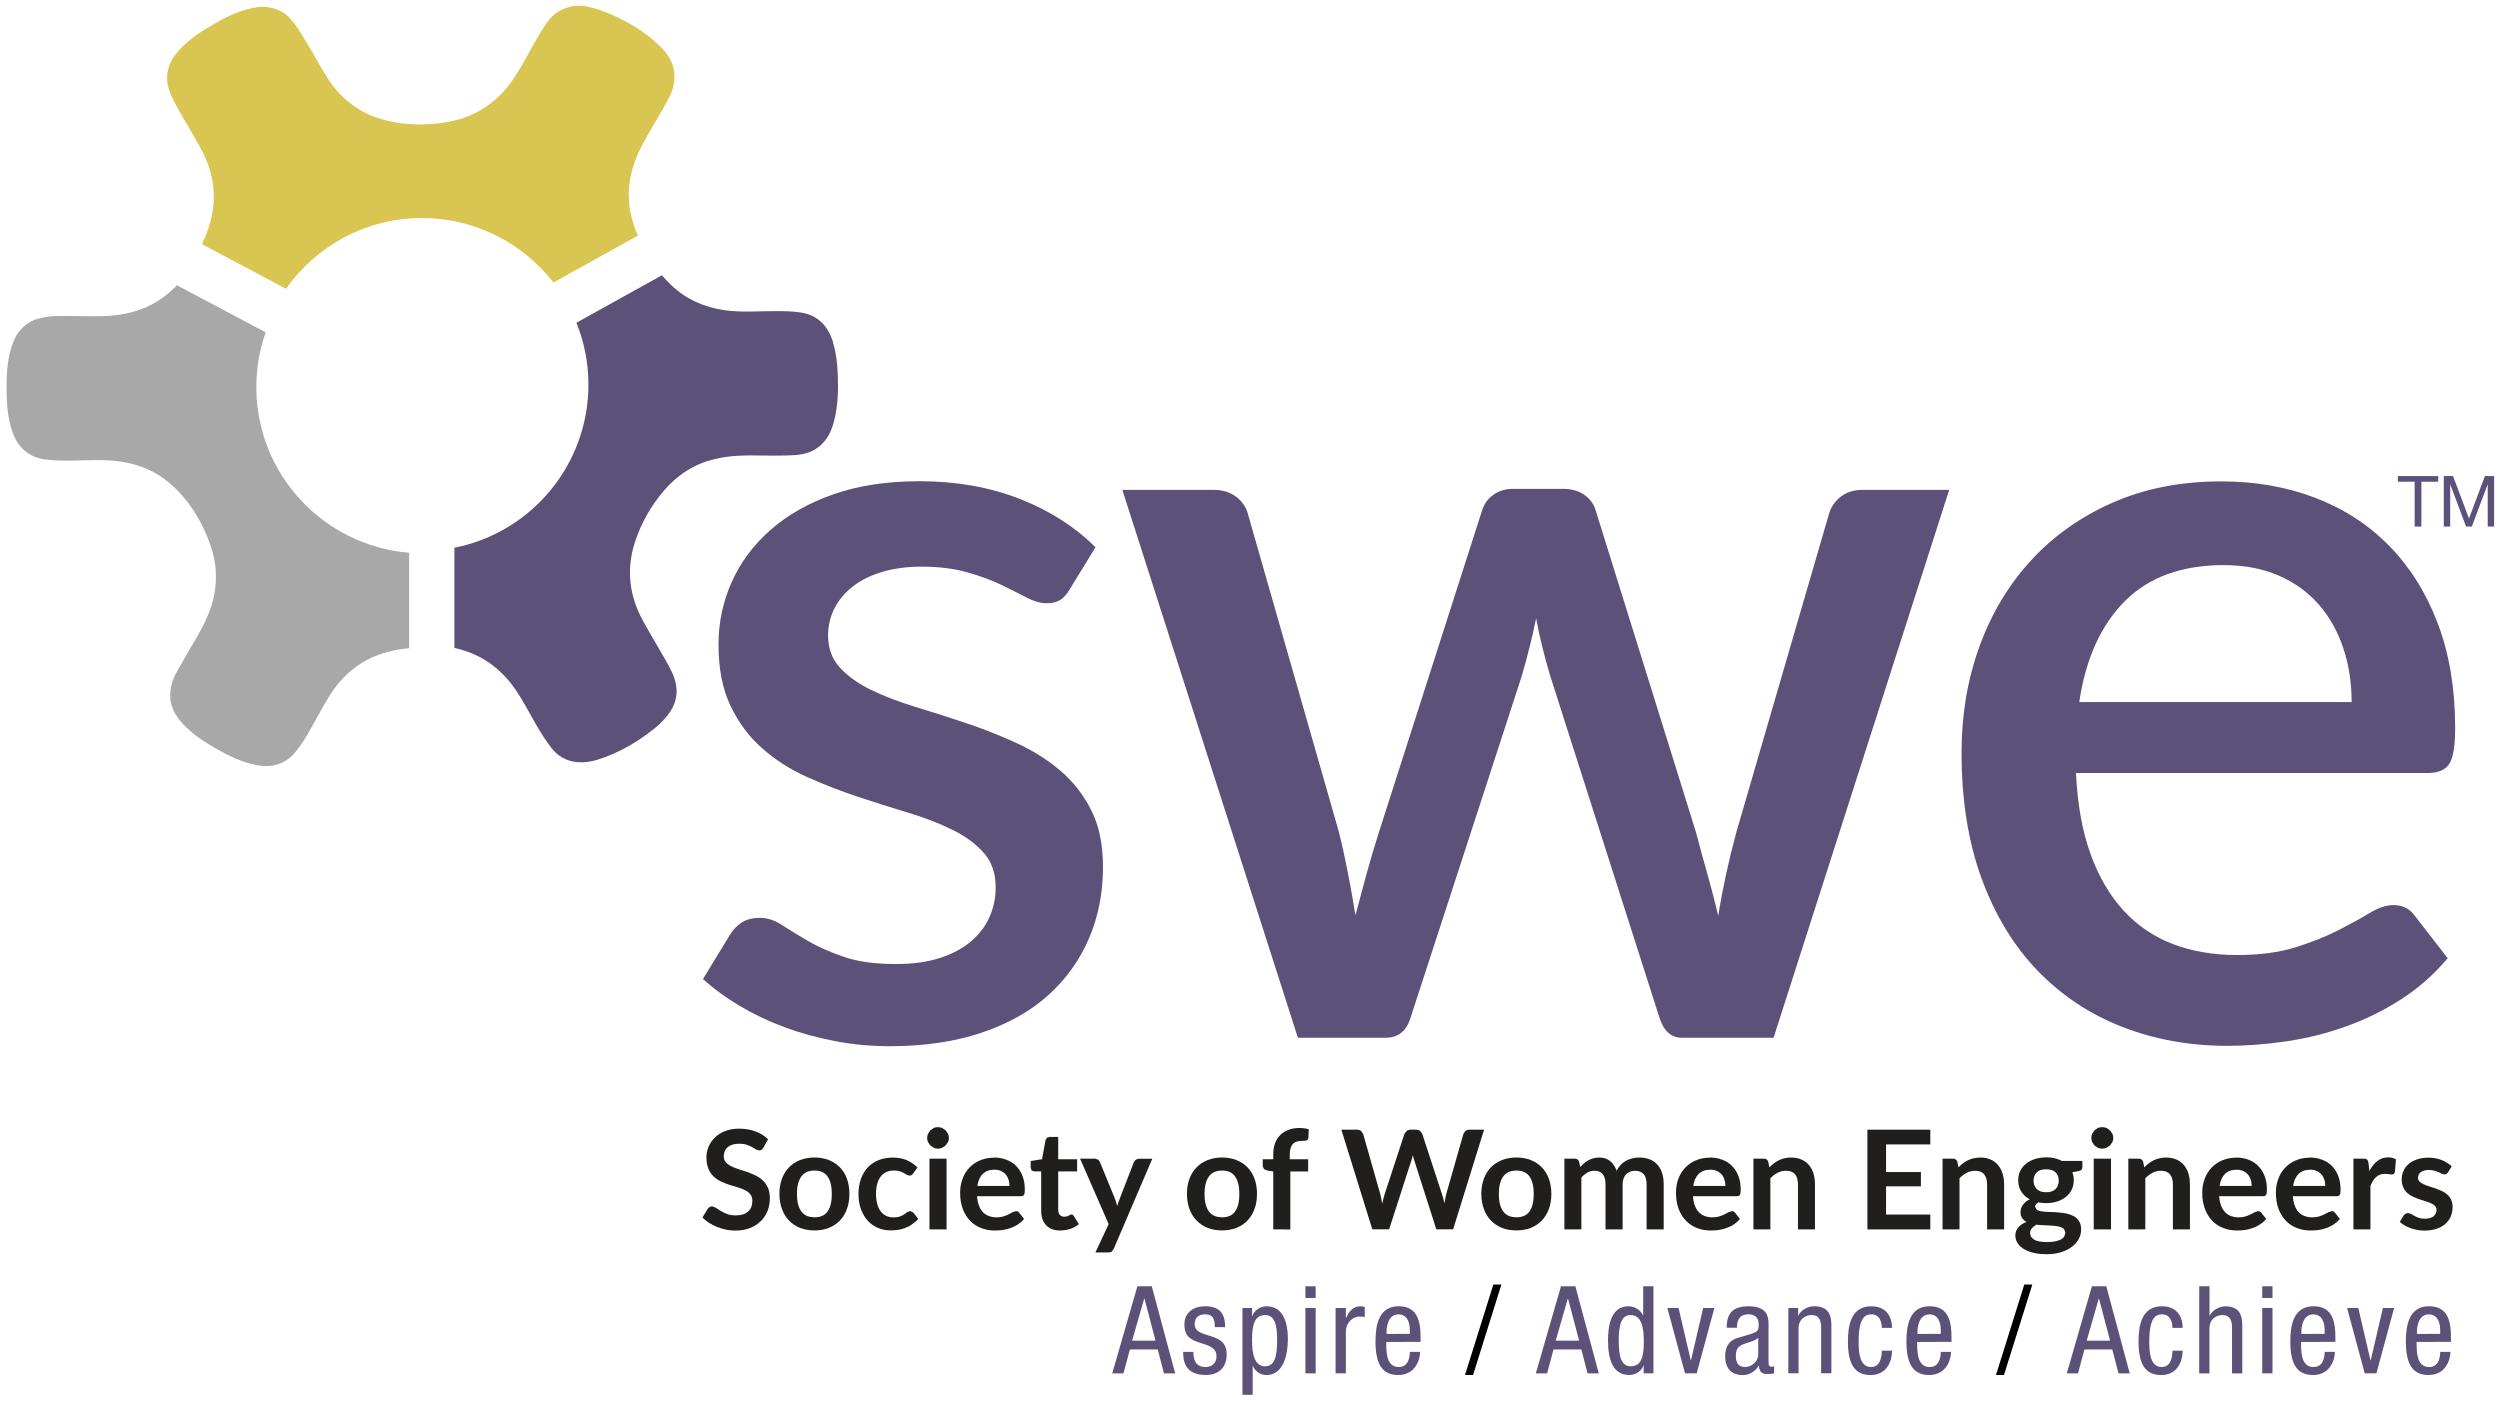 <?xml version="1.0" encoding="UTF-8" standalone="no"?>
<svg
   xmlns:dc="http://purl.org/dc/elements/1.1/"
   xmlns:cc="http://creativecommons.org/ns#"
   xmlns:rdf="http://www.w3.org/1999/02/22-rdf-syntax-ns#"
   xmlns:svg="http://www.w3.org/2000/svg"
   xmlns="http://www.w3.org/2000/svg"
   xmlns:sodipodi="http://sodipodi.sourceforge.net/DTD/sodipodi-0.dtd"
   xmlns:inkscape="http://www.inkscape.org/namespaces/inkscape"
   width="214.807"
   height="120.344"
   viewBox="0 0 56.834 31.841"
   version="1.1"
   id="svg34"
   inkscape:version="1.0.1 (c497b03c, 2020-09-10)"
   sodipodi:docname="swe.svg">
  <defs
     id="defs28">
    <clipPath
       id="clip4">
      <path
         d="M 77.762,251 H 104 v 32 H 77.762 Z m 0,0"
         id="path803" />
    </clipPath>
  </defs>
  <sodipodi:namedview
     id="base"
     pagecolor="#00ffff"
     bordercolor="#666666"
     borderopacity="1.0"
     inkscape:pageopacity="0"
     inkscape:pageshadow="2"
     inkscape:zoom="0.35"
     inkscape:cx="255.97507"
     inkscape:cy="208.74331"
     inkscape:document-units="px"
     inkscape:current-layer="layer1"
     inkscape:document-rotation="0"
     showgrid="false"
     units="px"
     lock-margins="true"
     fit-margin-top="0.5"
     fit-margin-left="0.5"
     fit-margin-right="0.5"
     fit-margin-bottom="0.5"
     inkscape:window-width="1440"
     inkscape:window-height="874"
     inkscape:window-x="0"
     inkscape:window-y="26"
     inkscape:window-maximized="0" />
  <g
     inkscape:label="Layer 1"
     inkscape:groupmode="layer"
     id="layer1"
     transform="translate(-38.107,-92.937)">
    <g
       id="g6335"
       transform="translate(-8.244,-7.019)">
      <path
         style="fill:#5c5178;fill-opacity:1;fill-rule:nonzero;stroke:none;stroke-width:0.353"
         d="m 70.67,113.353 c -0.065,0.113 -0.138,0.194 -0.219,0.244 -0.081,0.05 -0.183,0.073 -0.306,0.073 -0.138,0 -0.288,-0.043 -0.452,-0.128 -0.163,-0.085 -0.353,-0.181 -0.573,-0.287 -0.219,-0.106 -0.478,-0.203 -0.776,-0.287 -0.296,-0.085 -0.645,-0.13 -1.043,-0.13 -0.325,0 -0.62,0.039 -0.885,0.117 -0.265,0.077 -0.488,0.187 -0.672,0.329 -0.183,0.142 -0.324,0.309 -0.422,0.5 -0.096,0.192 -0.146,0.397 -0.146,0.617 0,0.292 0.09,0.537 0.269,0.732 0.179,0.196 0.415,0.365 0.708,0.507 0.294,0.142 0.627,0.27 1,0.384 0.375,0.114 0.758,0.236 1.148,0.367 0.391,0.13 0.773,0.281 1.148,0.452 0.375,0.171 0.708,0.38 1.002,0.628 0.292,0.248 0.529,0.548 0.708,0.904 0.179,0.353 0.267,0.783 0.267,1.287 0,0.586 -0.105,1.129 -0.317,1.623 -0.212,0.497 -0.521,0.929 -0.927,1.295 -0.408,0.367 -0.914,0.65 -1.52,0.854 -0.606,0.204 -1.301,0.306 -2.082,0.306 -0.431,0 -0.849,-0.039 -1.251,-0.117 -0.402,-0.077 -0.785,-0.182 -1.148,-0.317 -0.362,-0.134 -0.7,-0.295 -1.013,-0.482 -0.314,-0.186 -0.593,-0.39 -0.836,-0.61 l 0.61,-1.002 c 0.073,-0.121 0.164,-0.216 0.274,-0.287 0.11,-0.069 0.247,-0.103 0.409,-0.103 0.171,0 0.34,0.055 0.507,0.165 0.167,0.109 0.361,0.229 0.586,0.36 0.225,0.131 0.495,0.251 0.812,0.36 0.318,0.11 0.712,0.165 1.185,0.165 0.39,0 0.729,-0.047 1.013,-0.141 0.284,-0.092 0.521,-0.222 0.708,-0.384 0.187,-0.163 0.325,-0.349 0.415,-0.555 0.09,-0.208 0.135,-0.43 0.135,-0.666 0,-0.317 -0.091,-0.577 -0.27,-0.781 -0.178,-0.203 -0.416,-0.378 -0.714,-0.525 -0.296,-0.147 -0.634,-0.277 -1.013,-0.391 -0.378,-0.113 -0.763,-0.236 -1.153,-0.365 -0.391,-0.131 -0.776,-0.281 -1.155,-0.452 -0.379,-0.171 -0.715,-0.389 -1.013,-0.653 -0.298,-0.265 -0.535,-0.587 -0.714,-0.965 -0.179,-0.379 -0.269,-0.841 -0.269,-1.386 0,-0.496 0.099,-0.969 0.299,-1.417 0.198,-0.446 0.492,-0.842 0.879,-1.184 0.386,-0.342 0.863,-0.612 1.428,-0.812 0.566,-0.198 1.22,-0.299 1.961,-0.299 0.838,0 1.599,0.134 2.282,0.402 0.684,0.269 1.258,0.635 1.721,1.1 z m 0,0"
         id="path2821" />
      <path
         style="fill:#5c5178;fill-opacity:1;fill-rule:nonzero;stroke:none;stroke-width:0.353"
         d="m 71.866,111.093 h 2.075 c 0.204,0 0.373,0.052 0.508,0.153 0.134,0.102 0.22,0.222 0.262,0.361 l 2.075,7.253 c 0.083,0.333 0.153,0.656 0.214,0.97 0.061,0.314 0.116,0.624 0.165,0.934 0.081,-0.31 0.165,-0.62 0.251,-0.934 0.085,-0.314 0.182,-0.637 0.288,-0.97 l 2.337,-7.29 c 0.043,-0.146 0.125,-0.266 0.252,-0.361 0.125,-0.092 0.278,-0.139 0.458,-0.139 h 1.148 c 0.186,0 0.346,0.047 0.475,0.139 0.131,0.095 0.216,0.215 0.256,0.361 l 2.272,7.29 c 0.088,0.333 0.178,0.659 0.267,0.976 0.09,0.317 0.171,0.631 0.244,0.941 0.098,-0.619 0.237,-1.258 0.416,-1.917 l 2.111,-7.253 c 0.05,-0.147 0.139,-0.269 0.269,-0.367 0.131,-0.098 0.291,-0.147 0.477,-0.147 h 1.977 l -3.992,12.455 h -2.088 c -0.244,0 -0.416,-0.158 -0.513,-0.477 l -2.478,-7.753 c -0.066,-0.219 -0.125,-0.437 -0.178,-0.653 -0.054,-0.215 -0.101,-0.433 -0.141,-0.653 -0.09,0.44 -0.2,0.879 -0.329,1.319 l -2.519,7.74 c -0.091,0.318 -0.282,0.477 -0.577,0.477 h -1.991 z m 0,0"
         id="path2823" />
      <path
         style="fill:#5c5178;fill-opacity:1;fill-rule:nonzero;stroke:none;stroke-width:0.353"
         d="m 96.905,112.803 c -0.952,0 -1.702,0.273 -2.246,0.817 -0.546,0.546 -0.893,1.312 -1.039,2.296 h 6.192 c 0,-0.44 -0.063,-0.849 -0.19,-1.226 -0.125,-0.379 -0.31,-0.708 -0.555,-0.989 -0.244,-0.281 -0.547,-0.5 -0.91,-0.659 -0.362,-0.158 -0.78,-0.238 -1.251,-0.238 m -0.05,-1.904 c 0.766,0 1.473,0.124 2.125,0.372 0.65,0.248 1.213,0.612 1.685,1.093 0.471,0.481 0.841,1.068 1.105,1.764 0.263,0.696 0.395,1.488 0.395,2.374 0,0.408 -0.044,0.681 -0.134,0.819 -0.09,0.138 -0.252,0.208 -0.488,0.208 h -7.998 c 0.033,0.708 0.143,1.32 0.329,1.837 0.187,0.518 0.438,0.947 0.751,1.288 0.314,0.342 0.689,0.597 1.123,0.763 0.437,0.167 0.923,0.249 1.461,0.249 0.513,0 0.955,-0.059 1.331,-0.176 0.372,-0.119 0.699,-0.248 0.976,-0.391 0.277,-0.142 0.513,-0.271 0.708,-0.39 0.196,-0.119 0.375,-0.178 0.537,-0.178 0.211,0 0.373,0.083 0.488,0.245 l 0.746,0.963 c -0.31,0.367 -0.66,0.677 -1.05,0.929 -0.391,0.252 -0.808,0.458 -1.246,0.616 -0.44,0.16 -0.892,0.273 -1.356,0.342 -0.463,0.069 -0.915,0.105 -1.355,0.105 -0.863,0 -1.663,-0.145 -2.399,-0.434 -0.737,-0.288 -1.375,-0.714 -1.917,-1.275 -0.542,-0.562 -0.965,-1.258 -1.271,-2.089 -0.305,-0.83 -0.458,-1.786 -0.458,-2.869 0,-0.863 0.136,-1.669 0.409,-2.417 0.273,-0.75 0.664,-1.401 1.173,-1.954 0.508,-0.554 1.126,-0.991 1.855,-1.312 0.729,-0.321 1.552,-0.482 2.472,-0.482"
         id="path2825" />
      <path
         style="fill:#d9c551;fill-opacity:1;fill-rule:nonzero;stroke:none;stroke-width:0.353"
         d="m 50.57,102.726 c 0.136,0.244 0.287,0.48 0.408,0.729 0.266,0.542 0.306,1.107 0.114,1.681 -0.043,0.128 -0.094,0.251 -0.15,0.371 l 1.911,1.014 c 0.682,-0.967 1.804,-1.604 3.077,-1.608 1.221,-0.004 2.307,0.571 3.003,1.465 l 1.921,-1.067 c -0.032,-0.074 -0.065,-0.149 -0.091,-0.227 -0.149,-0.44 -0.157,-0.885 -0.021,-1.331 0.098,-0.32 0.26,-0.608 0.43,-0.893 0.132,-0.223 0.265,-0.448 0.386,-0.678 0.087,-0.161 0.134,-0.339 0.125,-0.525 -0.011,-0.245 -0.124,-0.445 -0.291,-0.612 -0.389,-0.397 -0.864,-0.66 -1.378,-0.854 -0.127,-0.048 -0.263,-0.069 -0.394,-0.102 -0.076,0 -0.153,0 -0.227,0.001 -0.058,0.015 -0.117,0.028 -0.174,0.047 -0.193,0.066 -0.342,0.193 -0.452,0.358 -0.123,0.182 -0.233,0.372 -0.339,0.565 -0.153,0.274 -0.299,0.554 -0.489,0.806 -0.382,0.504 -0.889,0.791 -1.512,0.881 -0.44,0.062 -0.875,0.052 -1.306,-0.055 -0.553,-0.136 -0.984,-0.452 -1.298,-0.922 -0.176,-0.266 -0.322,-0.553 -0.489,-0.827 -0.101,-0.167 -0.201,-0.335 -0.32,-0.489 -0.141,-0.186 -0.332,-0.305 -0.571,-0.332 l -0.017,-0.01 c -0.062,0 -0.125,0 -0.189,0.001 -0.058,0.011 -0.114,0.021 -0.174,0.032 -0.32,0.07 -0.61,0.216 -0.892,0.382 -0.271,0.157 -0.529,0.332 -0.743,0.565 -0.28,0.303 -0.361,0.646 -0.189,1.027 0.094,0.209 0.215,0.407 0.328,0.608"
         id="path2827" />
      <path
         style="fill:#5c5178;fill-opacity:1;fill-rule:nonzero;stroke:none;stroke-width:0.353"
         d="m 65.29,107.738 c -0.114,-0.373 -0.349,-0.622 -0.744,-0.679 -0.19,-0.029 -0.384,-0.03 -0.577,-0.03 -0.38,0 -0.763,0.033 -1.145,-0.021 -0.463,-0.066 -0.874,-0.247 -1.214,-0.571 -0.076,-0.072 -0.145,-0.146 -0.211,-0.223 l -1.944,1.079 c 0.174,0.43 0.271,0.9 0.273,1.393 0.004,1.844 -1.305,3.379 -3.047,3.722 v 2.278 c 0.546,0.12 0.996,0.408 1.342,0.881 0.205,0.281 0.357,0.593 0.532,0.892 0.101,0.172 0.209,0.343 0.333,0.502 0.145,0.187 0.343,0.299 0.584,0.321 0.157,0.014 0.31,-0.008 0.46,-0.054 0.492,-0.154 0.93,-0.412 1.328,-0.736 0.098,-0.08 0.185,-0.172 0.263,-0.27 0.247,-0.303 0.267,-0.639 0.103,-0.985 -0.092,-0.197 -0.209,-0.382 -0.316,-0.572 -0.134,-0.237 -0.281,-0.467 -0.401,-0.711 -0.263,-0.535 -0.309,-1.093 -0.127,-1.663 0.141,-0.437 0.364,-0.83 0.66,-1.178 0.31,-0.364 0.695,-0.612 1.16,-0.722 0.358,-0.087 0.723,-0.085 1.09,-0.079 0.248,0.004 0.5,0.005 0.748,-0.011 0.254,-0.018 0.482,-0.106 0.652,-0.311 0.105,-0.125 0.169,-0.273 0.212,-0.43 0.099,-0.361 0.107,-0.732 0.092,-1.101 -0.01,-0.244 -0.037,-0.486 -0.109,-0.719"
         id="path2829" />
      <g
         clip-path="url(#clip4)"
         clip-rule="nonzero"
         id="g2833"
         transform="matrix(0.353,0,0,0.353,19.05,17.538)">
        <path
           style="fill:#a8a8a8;fill-opacity:1;fill-rule:nonzero;stroke:none"
           d="m 103.688,269.078 c -5.488,-0.453 -9.824,-5.031 -9.84,-10.641 -0.004,-1.246 0.211,-2.441 0.602,-3.555 l -5.723,-3.035 -0.027,0.035 c -0.746,0.781 -1.633,1.336 -2.672,1.645 -0.812,0.242 -1.645,0.324 -2.488,0.32 -0.871,0.004 -1.75,-0.031 -2.621,-0.016 -0.359,0.008 -0.727,0.07 -1.074,0.16 -0.953,0.25 -1.484,0.93 -1.77,1.84 -0.281,0.914 -0.32,1.855 -0.312,2.809 0.008,0.859 0.074,1.711 0.336,2.535 0.332,1.043 1.004,1.723 2.105,1.887 0.512,0.074 1.031,0.086 1.547,0.082 1.117,-0.004 2.234,-0.102 3.352,0.059 1.203,0.18 2.289,0.625 3.211,1.434 1.207,1.062 2.023,2.391 2.559,3.895 0.48,1.352 0.5,2.711 0.043,4.074 -0.27,0.801 -0.676,1.535 -1.102,2.254 -0.387,0.656 -0.773,1.309 -1.137,1.98 -0.227,0.414 -0.359,0.867 -0.375,1.344 -0.027,0.758 0.309,1.367 0.805,1.906 0.609,0.656 1.352,1.145 2.117,1.586 0.852,0.484 1.723,0.918 2.703,1.09 0.957,0.164 1.785,-0.078 2.422,-0.836 0.277,-0.328 0.52,-0.695 0.738,-1.062 0.5,-0.848 0.941,-1.723 1.461,-2.559 0.891,-1.434 2.137,-2.426 3.793,-2.855 0.449,-0.117 0.898,-0.188 1.348,-0.23 z m 0,0"
           id="path2831" />
      </g>
      <path
         style="fill:#211e1e;fill-opacity:1;fill-rule:nonzero;stroke:none;stroke-width:0.353"
         d="m 63.705,126.05 -0.04,0.047 -0.052,0.015 -0.072,-0.023 c -0.026,-0.017 -0.057,-0.034 -0.091,-0.054 -0.036,-0.021 -0.077,-0.039 -0.125,-0.055 -0.047,-0.015 -0.103,-0.023 -0.168,-0.023 -0.059,0 -0.11,0.007 -0.154,0.021 -0.043,0.014 -0.08,0.033 -0.11,0.059 -0.029,0.025 -0.051,0.055 -0.066,0.09 -0.014,0.036 -0.022,0.074 -0.022,0.116 0,0.052 0.015,0.098 0.044,0.132 0.03,0.036 0.07,0.066 0.119,0.091 0.05,0.025 0.105,0.048 0.168,0.068 0.063,0.019 0.127,0.041 0.193,0.063 0.065,0.023 0.13,0.05 0.193,0.079 0.062,0.03 0.119,0.068 0.167,0.113 0.05,0.045 0.09,0.102 0.119,0.167 0.03,0.066 0.045,0.146 0.045,0.24 0,0.103 -0.018,0.198 -0.052,0.288 -0.036,0.09 -0.087,0.167 -0.154,0.233 -0.068,0.066 -0.15,0.12 -0.247,0.157 -0.098,0.039 -0.209,0.058 -0.333,0.058 -0.072,0 -0.143,-0.007 -0.214,-0.022 -0.07,-0.014 -0.136,-0.034 -0.201,-0.061 -0.065,-0.025 -0.125,-0.057 -0.182,-0.094 -0.057,-0.036 -0.106,-0.077 -0.15,-0.121 l 0.124,-0.203 0.041,-0.037 0.054,-0.015 0.084,0.033 c 0.03,0.021 0.066,0.044 0.107,0.07 0.043,0.026 0.091,0.05 0.147,0.072 0.055,0.022 0.123,0.033 0.201,0.033 0.12,0 0.214,-0.029 0.278,-0.087 0.066,-0.057 0.099,-0.138 0.099,-0.245 0,-0.059 -0.015,-0.107 -0.045,-0.145 -0.029,-0.039 -0.068,-0.07 -0.117,-0.095 -0.05,-0.026 -0.106,-0.047 -0.168,-0.065 -0.062,-0.018 -0.127,-0.037 -0.192,-0.058 -0.065,-0.022 -0.128,-0.047 -0.19,-0.076 -0.063,-0.029 -0.119,-0.068 -0.168,-0.114 -0.05,-0.047 -0.09,-0.106 -0.119,-0.176 -0.03,-0.07 -0.045,-0.157 -0.045,-0.26 0,-0.083 0.017,-0.164 0.05,-0.243 0.033,-0.077 0.081,-0.147 0.143,-0.208 0.063,-0.061 0.141,-0.109 0.233,-0.146 0.091,-0.036 0.197,-0.054 0.317,-0.054 0.134,0 0.256,0.021 0.369,0.062 0.113,0.041 0.208,0.101 0.288,0.176 z m 0,0"
         id="path2835" />
      <path
         style="fill:#211e1e;fill-opacity:1;fill-rule:nonzero;stroke:none;stroke-width:0.353"
         d="m 64.868,127.63 c 0.134,0 0.233,-0.044 0.298,-0.134 0.063,-0.091 0.095,-0.222 0.095,-0.396 0,-0.172 -0.032,-0.306 -0.095,-0.397 -0.065,-0.091 -0.164,-0.136 -0.298,-0.136 -0.136,0 -0.237,0.045 -0.302,0.138 -0.065,0.091 -0.098,0.223 -0.098,0.395 0,0.172 0.033,0.303 0.098,0.394 0.065,0.091 0.165,0.135 0.302,0.135 m 0,-1.359 c 0.119,0 0.227,0.021 0.325,0.058 0.098,0.04 0.181,0.094 0.251,0.165 0.069,0.07 0.123,0.157 0.16,0.259 0.039,0.103 0.057,0.218 0.057,0.345 0,0.127 -0.018,0.243 -0.057,0.345 -0.037,0.103 -0.091,0.19 -0.16,0.262 -0.07,0.072 -0.153,0.127 -0.251,0.167 -0.098,0.037 -0.207,0.057 -0.325,0.057 -0.12,0 -0.229,-0.019 -0.328,-0.057 -0.098,-0.04 -0.182,-0.095 -0.251,-0.167 -0.07,-0.072 -0.124,-0.158 -0.161,-0.262 -0.039,-0.102 -0.058,-0.218 -0.058,-0.345 0,-0.127 0.019,-0.241 0.058,-0.345 0.037,-0.102 0.091,-0.189 0.161,-0.259 0.069,-0.072 0.153,-0.125 0.251,-0.165 0.099,-0.037 0.208,-0.058 0.328,-0.058"
         id="path2837" />
      <path
         style="fill:#211e1e;fill-opacity:1;fill-rule:nonzero;stroke:none;stroke-width:0.353"
         d="m 67.109,126.637 -0.033,0.033 -0.048,0.014 -0.058,-0.019 -0.068,-0.04 c -0.026,-0.015 -0.057,-0.029 -0.094,-0.041 -0.036,-0.012 -0.08,-0.018 -0.134,-0.018 -0.068,0 -0.127,0.012 -0.178,0.037 -0.052,0.025 -0.095,0.059 -0.128,0.106 -0.034,0.045 -0.059,0.101 -0.076,0.167 -0.017,0.065 -0.026,0.139 -0.026,0.222 0,0.085 0.01,0.161 0.028,0.229 0.019,0.066 0.045,0.123 0.08,0.168 0.034,0.045 0.076,0.08 0.125,0.103 0.048,0.023 0.105,0.034 0.165,0.034 0.062,0 0.112,-0.007 0.15,-0.022 0.039,-0.015 0.07,-0.032 0.096,-0.05 l 0.068,-0.05 0.066,-0.023 0.07,0.036 0.112,0.141 c -0.043,0.051 -0.09,0.092 -0.141,0.127 -0.05,0.035 -0.102,0.061 -0.156,0.081 -0.054,0.021 -0.109,0.035 -0.167,0.044 -0.057,0.008 -0.113,0.011 -0.169,0.011 -0.099,0 -0.193,-0.018 -0.28,-0.055 -0.088,-0.037 -0.165,-0.091 -0.232,-0.161 -0.065,-0.072 -0.117,-0.158 -0.156,-0.262 -0.039,-0.103 -0.057,-0.22 -0.057,-0.351 0,-0.119 0.017,-0.227 0.051,-0.329 0.033,-0.101 0.084,-0.187 0.149,-0.262 0.066,-0.073 0.147,-0.131 0.245,-0.172 0.096,-0.041 0.208,-0.063 0.335,-0.063 0.12,0 0.226,0.021 0.316,0.058 0.091,0.04 0.172,0.095 0.244,0.167 z m 0,0"
         id="path2839" />
      <path
         style="fill:#211e1e;fill-opacity:1;fill-rule:nonzero;stroke:none;stroke-width:0.353"
         d="m 67.87,127.905 h -0.389 v -1.608 h 0.389 z m 0.054,-2.077 c 0,0.033 -0.008,0.063 -0.021,0.092 l -0.055,0.077 -0.079,0.052 c -0.03,0.014 -0.062,0.021 -0.096,0.021 -0.034,0 -0.066,-0.007 -0.095,-0.021 l -0.077,-0.052 -0.054,-0.077 c -0.012,-0.029 -0.019,-0.059 -0.019,-0.092 0,-0.036 0.007,-0.068 0.019,-0.098 l 0.054,-0.077 0.077,-0.054 c 0.029,-0.012 0.061,-0.019 0.095,-0.019 0.034,0 0.066,0.007 0.096,0.019 l 0.079,0.054 0.055,0.077 c 0.012,0.03 0.021,0.062 0.021,0.098"
         id="path2841" />
      <path
         style="fill:#211e1e;fill-opacity:1;fill-rule:nonzero;stroke:none;stroke-width:0.353"
         d="m 68.957,126.548 c -0.113,0 -0.201,0.033 -0.265,0.097 -0.065,0.063 -0.105,0.154 -0.121,0.271 h 0.729 c 0,-0.051 -0.007,-0.098 -0.021,-0.142 -0.015,-0.044 -0.036,-0.084 -0.063,-0.117 -0.028,-0.033 -0.063,-0.059 -0.107,-0.079 -0.044,-0.021 -0.094,-0.03 -0.152,-0.03 m -0.008,-0.277 c 0.102,0 0.196,0.017 0.281,0.05 0.085,0.032 0.16,0.079 0.222,0.142 0.062,0.062 0.109,0.138 0.145,0.229 0.034,0.09 0.052,0.193 0.052,0.309 0,0.059 -0.007,0.099 -0.019,0.119 -0.012,0.021 -0.036,0.03 -0.072,0.03 h -0.996 c 0.007,0.083 0.022,0.154 0.045,0.215 0.022,0.059 0.052,0.109 0.09,0.149 0.037,0.039 0.083,0.068 0.135,0.087 0.051,0.019 0.109,0.03 0.171,0.03 0.063,0 0.117,-0.008 0.163,-0.023 0.045,-0.014 0.085,-0.03 0.119,-0.048 0.034,-0.017 0.065,-0.033 0.09,-0.048 l 0.074,-0.022 c 0.033,0 0.057,0.012 0.073,0.036 l 0.11,0.141 c -0.043,0.051 -0.091,0.092 -0.143,0.127 -0.054,0.035 -0.109,0.061 -0.167,0.081 -0.059,0.021 -0.119,0.035 -0.178,0.044 -0.061,0.008 -0.119,0.011 -0.175,0.011 -0.112,0 -0.215,-0.018 -0.311,-0.055 -0.096,-0.037 -0.181,-0.091 -0.251,-0.164 -0.072,-0.073 -0.127,-0.163 -0.168,-0.27 -0.04,-0.107 -0.061,-0.23 -0.061,-0.372 0,-0.11 0.018,-0.214 0.054,-0.31 0.034,-0.097 0.085,-0.181 0.152,-0.252 0.066,-0.072 0.147,-0.128 0.244,-0.17 0.095,-0.041 0.203,-0.063 0.322,-0.063"
         id="path2843" />
      <path
         style="fill:#211e1e;fill-opacity:1;fill-rule:nonzero;stroke:none;stroke-width:0.353"
         d="m 70.456,127.93 c -0.141,0 -0.248,-0.04 -0.322,-0.119 -0.074,-0.079 -0.113,-0.187 -0.113,-0.327 V 126.586 H 69.857 l -0.054,-0.021 -0.021,-0.061 v -0.154 l 0.258,-0.041 0.081,-0.44 0.03,-0.048 0.057,-0.018 h 0.2 v 0.507 h 0.43 v 0.276 h -0.43 v 0.871 c 0,0.051 0.012,0.09 0.037,0.119 0.025,0.028 0.058,0.041 0.102,0.041 l 0.059,-0.008 0.043,-0.018 0.032,-0.018 0.029,-0.008 0.029,0.008 0.022,0.026 0.117,0.187 c -0.058,0.047 -0.123,0.083 -0.194,0.107 -0.074,0.023 -0.15,0.036 -0.227,0.036"
         id="path2845" />
      <path
         style="fill:#211e1e;fill-opacity:1;fill-rule:nonzero;stroke:none;stroke-width:0.353"
         d="m 71.67,128.346 -0.044,0.062 c -0.019,0.014 -0.047,0.021 -0.084,0.021 h -0.289 l 0.302,-0.644 -0.65,-1.488 h 0.34 l 0.072,0.022 0.037,0.05 0.342,0.834 c 0.022,0.058 0.039,0.114 0.052,0.171 l 0.028,-0.088 0.032,-0.084 0.322,-0.832 0.043,-0.051 0.063,-0.021 h 0.311 z m 0,0"
         id="path2847" />
      <path
         style="fill:#211e1e;fill-opacity:1;fill-rule:nonzero;stroke:none;stroke-width:0.353"
         d="m 74.134,127.63 c 0.134,0 0.233,-0.044 0.296,-0.134 0.065,-0.091 0.096,-0.222 0.096,-0.396 0,-0.172 -0.032,-0.306 -0.096,-0.397 -0.063,-0.091 -0.163,-0.136 -0.296,-0.136 -0.136,0 -0.237,0.045 -0.302,0.138 -0.066,0.091 -0.098,0.223 -0.098,0.395 0,0.172 0.032,0.303 0.098,0.394 0.065,0.091 0.165,0.135 0.302,0.135 m 0,-1.359 c 0.119,0 0.227,0.021 0.325,0.058 0.098,0.04 0.182,0.094 0.251,0.165 0.069,0.07 0.123,0.157 0.16,0.259 0.039,0.103 0.057,0.218 0.057,0.345 0,0.127 -0.018,0.243 -0.057,0.345 -0.037,0.103 -0.091,0.19 -0.16,0.262 -0.069,0.072 -0.153,0.127 -0.251,0.167 -0.098,0.037 -0.207,0.057 -0.325,0.057 -0.12,0 -0.229,-0.019 -0.328,-0.057 -0.098,-0.04 -0.182,-0.095 -0.251,-0.167 -0.07,-0.072 -0.124,-0.158 -0.163,-0.262 -0.037,-0.102 -0.057,-0.218 -0.057,-0.345 0,-0.127 0.019,-0.241 0.057,-0.345 0.039,-0.102 0.092,-0.189 0.163,-0.259 0.069,-0.072 0.153,-0.125 0.251,-0.165 0.099,-0.037 0.208,-0.058 0.328,-0.058"
         id="path2849" />
      <path
         style="fill:#211e1e;fill-opacity:1;fill-rule:nonzero;stroke:none;stroke-width:0.353"
         d="m 75.297,127.905 v -1.317 l -0.139,-0.022 -0.073,-0.032 -0.028,-0.066 v -0.157 h 0.24 v -0.12 c 0,-0.092 0.014,-0.174 0.041,-0.247 0.028,-0.073 0.068,-0.136 0.12,-0.187 0.051,-0.051 0.114,-0.09 0.189,-0.117 0.073,-0.028 0.157,-0.041 0.249,-0.041 0.074,0 0.143,0.011 0.208,0.03 l -0.008,0.194 -0.012,0.036 -0.029,0.021 -0.041,0.01 -0.051,0.001 c -0.045,0 -0.087,0.005 -0.123,0.015 -0.036,0.01 -0.066,0.028 -0.092,0.051 -0.025,0.025 -0.044,0.058 -0.057,0.098 -0.012,0.04 -0.019,0.09 -0.019,0.149 v 0.107 h 0.418 v 0.276 h -0.405 v 1.319 z m 0,0"
         id="path2851" />
      <path
         style="fill:#211e1e;fill-opacity:1;fill-rule:nonzero;stroke:none;stroke-width:0.353"
         d="m 76.845,125.638 h 0.353 c 0.037,0 0.068,0.008 0.092,0.026 l 0.05,0.069 0.386,1.356 c 0.008,0.033 0.017,0.069 0.025,0.109 0.007,0.039 0.015,0.081 0.023,0.124 0.008,-0.043 0.018,-0.085 0.028,-0.124 0.01,-0.04 0.021,-0.076 0.032,-0.109 l 0.445,-1.356 0.05,-0.066 c 0.025,-0.019 0.055,-0.029 0.09,-0.029 h 0.124 c 0.037,0 0.066,0.008 0.09,0.026 l 0.051,0.069 0.444,1.356 c 0.023,0.065 0.043,0.139 0.061,0.223 0.012,-0.081 0.028,-0.157 0.044,-0.223 l 0.387,-1.356 0.047,-0.068 c 0.025,-0.018 0.057,-0.028 0.092,-0.028 h 0.331 l -0.704,2.267 h -0.382 l -0.495,-1.549 -0.021,-0.065 -0.018,-0.072 -0.018,0.072 -0.021,0.065 -0.5,1.549 h -0.382 z m 0,0"
         id="path2853" />
      <path
         style="fill:#211e1e;fill-opacity:1;fill-rule:nonzero;stroke:none;stroke-width:0.353"
         d="m 80.825,127.63 c 0.134,0 0.233,-0.044 0.298,-0.134 0.063,-0.091 0.096,-0.222 0.096,-0.396 0,-0.172 -0.033,-0.306 -0.096,-0.397 -0.065,-0.091 -0.164,-0.136 -0.298,-0.136 -0.135,0 -0.236,0.045 -0.302,0.138 -0.065,0.091 -0.098,0.223 -0.098,0.395 0,0.172 0.033,0.303 0.098,0.394 0.066,0.091 0.167,0.135 0.302,0.135 m 0,-1.359 c 0.12,0 0.229,0.021 0.325,0.058 0.098,0.04 0.182,0.094 0.251,0.165 0.07,0.07 0.123,0.157 0.161,0.259 0.037,0.103 0.057,0.218 0.057,0.345 0,0.127 -0.019,0.243 -0.057,0.345 -0.039,0.103 -0.091,0.19 -0.161,0.262 -0.069,0.072 -0.153,0.127 -0.251,0.167 -0.096,0.037 -0.205,0.057 -0.325,0.057 -0.12,0 -0.229,-0.019 -0.327,-0.057 -0.099,-0.04 -0.183,-0.095 -0.252,-0.167 -0.07,-0.072 -0.124,-0.158 -0.161,-0.262 -0.039,-0.102 -0.058,-0.218 -0.058,-0.345 0,-0.127 0.019,-0.241 0.058,-0.345 0.037,-0.102 0.091,-0.189 0.161,-0.259 0.069,-0.072 0.153,-0.125 0.252,-0.165 0.098,-0.037 0.207,-0.058 0.327,-0.058"
         id="path2855" />
      <path
         style="fill:#211e1e;fill-opacity:1;fill-rule:nonzero;stroke:none;stroke-width:0.353"
         d="m 81.915,127.905 v -1.608 h 0.236 c 0.051,0 0.084,0.023 0.099,0.069 l 0.025,0.12 0.088,-0.085 c 0.032,-0.026 0.065,-0.05 0.099,-0.068 0.036,-0.019 0.073,-0.035 0.113,-0.045 0.04,-0.011 0.085,-0.017 0.132,-0.017 0.102,0 0.185,0.028 0.251,0.083 0.065,0.055 0.113,0.127 0.146,0.219 0.025,-0.054 0.057,-0.099 0.094,-0.138 0.037,-0.039 0.079,-0.069 0.124,-0.094 0.045,-0.023 0.092,-0.041 0.143,-0.052 0.051,-0.012 0.102,-0.018 0.153,-0.018 0.09,0 0.167,0.015 0.237,0.041 0.069,0.028 0.127,0.066 0.174,0.12 0.047,0.051 0.083,0.114 0.107,0.19 0.025,0.076 0.037,0.163 0.037,0.259 v 1.024 h -0.389 v -1.024 c 0,-0.103 -0.022,-0.181 -0.066,-0.232 -0.045,-0.051 -0.112,-0.077 -0.198,-0.077 -0.039,0 -0.076,0.007 -0.11,0.019 -0.034,0.014 -0.063,0.033 -0.09,0.059 -0.025,0.026 -0.045,0.058 -0.059,0.097 -0.015,0.039 -0.022,0.083 -0.022,0.134 v 1.024 h -0.389 v -1.024 c 0,-0.107 -0.022,-0.186 -0.066,-0.236 -0.043,-0.05 -0.106,-0.073 -0.19,-0.073 -0.057,0 -0.107,0.012 -0.157,0.041 -0.048,0.028 -0.094,0.066 -0.136,0.113 v 1.178 z m 0,0"
         id="path2857" />
      <path
         style="fill:#211e1e;fill-opacity:1;fill-rule:nonzero;stroke:none;stroke-width:0.353"
         d="m 85.232,126.548 c -0.112,0 -0.2,0.033 -0.265,0.097 -0.063,0.063 -0.105,0.154 -0.123,0.271 h 0.732 c 0,-0.051 -0.008,-0.098 -0.022,-0.142 -0.014,-0.044 -0.034,-0.084 -0.063,-0.117 -0.028,-0.033 -0.063,-0.059 -0.107,-0.079 -0.043,-0.021 -0.094,-0.03 -0.152,-0.03 m -0.007,-0.277 c 0.101,0 0.194,0.017 0.28,0.05 0.087,0.032 0.16,0.079 0.222,0.142 0.062,0.062 0.109,0.138 0.145,0.229 0.034,0.09 0.052,0.193 0.052,0.309 0,0.059 -0.005,0.099 -0.019,0.119 -0.012,0.021 -0.036,0.03 -0.072,0.03 h -0.995 c 0.005,0.083 0.021,0.154 0.044,0.215 0.022,0.059 0.052,0.109 0.091,0.149 0.037,0.039 0.081,0.068 0.134,0.087 0.051,0.019 0.109,0.03 0.172,0.03 0.062,0 0.116,-0.008 0.161,-0.023 0.047,-0.014 0.085,-0.03 0.12,-0.048 0.033,-0.017 0.063,-0.033 0.09,-0.048 l 0.074,-0.022 c 0.032,0 0.057,0.012 0.072,0.036 l 0.11,0.141 c -0.043,0.051 -0.09,0.092 -0.143,0.127 -0.052,0.035 -0.109,0.061 -0.167,0.081 -0.059,0.021 -0.117,0.035 -0.178,0.044 -0.059,0.008 -0.119,0.011 -0.175,0.011 -0.112,0 -0.215,-0.018 -0.311,-0.055 -0.096,-0.037 -0.179,-0.091 -0.251,-0.164 -0.07,-0.073 -0.127,-0.163 -0.168,-0.27 -0.04,-0.107 -0.061,-0.23 -0.061,-0.372 0,-0.11 0.018,-0.214 0.052,-0.31 0.036,-0.097 0.087,-0.181 0.153,-0.252 0.068,-0.072 0.147,-0.128 0.244,-0.17 0.095,-0.041 0.204,-0.063 0.324,-0.063"
         id="path2859" />
      <path
         style="fill:#211e1e;fill-opacity:1;fill-rule:nonzero;stroke:none;stroke-width:0.353"
         d="m 86.213,127.905 v -1.608 h 0.237 c 0.051,0 0.084,0.023 0.099,0.069 l 0.026,0.128 c 0.033,-0.034 0.066,-0.063 0.103,-0.091 0.036,-0.028 0.074,-0.051 0.114,-0.07 0.04,-0.021 0.083,-0.036 0.128,-0.045 0.047,-0.011 0.096,-0.017 0.15,-0.017 0.09,0 0.167,0.015 0.234,0.045 0.068,0.029 0.124,0.072 0.171,0.125 0.044,0.054 0.08,0.117 0.103,0.193 0.022,0.074 0.034,0.156 0.034,0.247 v 1.024 h -0.387 v -1.024 c 0,-0.098 -0.022,-0.175 -0.066,-0.229 -0.045,-0.054 -0.114,-0.08 -0.207,-0.08 -0.066,0 -0.13,0.015 -0.187,0.044 -0.058,0.032 -0.114,0.072 -0.167,0.125 v 1.163 z m 0,0"
         id="path2861" />
      <path
         style="fill:#211e1e;fill-opacity:1;fill-rule:nonzero;stroke:none;stroke-width:0.353"
         d="m 90.234,125.638 v 0.335 h -1.006 v 0.628 h 0.792 v 0.325 h -0.792 v 0.641 h 1.006 v 0.338 h -1.43 v -2.267 z m 0,0"
         id="path2863" />
      <path
         style="fill:#211e1e;fill-opacity:1;fill-rule:nonzero;stroke:none;stroke-width:0.353"
         d="m 90.512,127.905 v -1.608 h 0.237 c 0.05,0 0.083,0.023 0.099,0.069 l 0.026,0.128 c 0.032,-0.034 0.066,-0.063 0.102,-0.091 0.036,-0.028 0.074,-0.051 0.114,-0.07 0.04,-0.021 0.084,-0.036 0.13,-0.045 0.047,-0.011 0.096,-0.017 0.15,-0.017 0.088,0 0.167,0.015 0.234,0.045 0.068,0.029 0.124,0.072 0.169,0.125 0.045,0.054 0.08,0.117 0.103,0.193 0.023,0.074 0.036,0.156 0.036,0.247 v 1.024 h -0.387 v -1.024 c 0,-0.098 -0.022,-0.175 -0.068,-0.229 -0.044,-0.054 -0.113,-0.08 -0.205,-0.08 -0.066,0 -0.13,0.015 -0.187,0.044 -0.059,0.032 -0.114,0.072 -0.167,0.125 v 1.163 z m 0,0"
         id="path2865" />
      <path
         style="fill:#211e1e;fill-opacity:1;fill-rule:nonzero;stroke:none;stroke-width:0.353"
         d="m 92.869,127.06 c 0.047,0 0.09,-0.005 0.124,-0.019 0.037,-0.012 0.066,-0.03 0.09,-0.054 0.023,-0.023 0.041,-0.05 0.052,-0.083 0.012,-0.033 0.019,-0.069 0.019,-0.106 0,-0.08 -0.023,-0.143 -0.072,-0.189 -0.047,-0.048 -0.119,-0.07 -0.214,-0.07 -0.095,0 -0.167,0.022 -0.215,0.07 -0.047,0.045 -0.072,0.109 -0.072,0.189 0,0.036 0.007,0.072 0.019,0.105 0.012,0.032 0.03,0.061 0.052,0.084 0.025,0.023 0.054,0.041 0.09,0.054 0.037,0.014 0.079,0.019 0.125,0.019 m 0.437,0.916 -0.028,-0.076 c -0.019,-0.019 -0.045,-0.034 -0.077,-0.047 -0.033,-0.011 -0.07,-0.019 -0.114,-0.025 -0.043,-0.005 -0.088,-0.01 -0.138,-0.011 -0.048,-0.003 -0.098,-0.005 -0.15,-0.008 -0.051,-0.001 -0.102,-0.005 -0.152,-0.012 -0.043,0.025 -0.077,0.052 -0.103,0.084 -0.028,0.033 -0.04,0.07 -0.04,0.113 l 0.021,0.08 0.068,0.063 c 0.03,0.018 0.07,0.032 0.12,0.041 0.05,0.01 0.109,0.015 0.181,0.015 0.072,0 0.134,-0.006 0.186,-0.017 0.052,-0.011 0.095,-0.026 0.13,-0.045 0.034,-0.019 0.058,-0.043 0.074,-0.069 l 0.023,-0.087 m -0.437,-1.709 c 0.068,0 0.134,0.007 0.193,0.021 0.061,0.014 0.116,0.035 0.167,0.062 h 0.463 v 0.145 c 0,0.045 -0.028,0.074 -0.083,0.084 l -0.145,0.028 0.025,0.085 c 0.005,0.03 0.008,0.063 0.008,0.097 0,0.079 -0.017,0.15 -0.048,0.215 -0.032,0.065 -0.076,0.119 -0.132,0.164 -0.057,0.045 -0.123,0.08 -0.2,0.105 -0.077,0.023 -0.16,0.036 -0.248,0.036 -0.061,0 -0.12,-0.006 -0.178,-0.017 -0.05,0.03 -0.074,0.063 -0.074,0.102 l 0.044,0.072 c 0.03,0.014 0.069,0.025 0.119,0.032 0.05,0.007 0.105,0.011 0.167,0.012 0.063,10e-4 0.128,0.004 0.194,0.01 0.065,0.004 0.13,0.014 0.192,0.026 0.063,0.014 0.119,0.035 0.168,0.062 0.048,0.029 0.09,0.068 0.119,0.116 0.029,0.048 0.044,0.112 0.044,0.187 0,0.072 -0.017,0.141 -0.052,0.207 -0.034,0.068 -0.085,0.127 -0.152,0.179 -0.068,0.052 -0.147,0.094 -0.245,0.125 -0.095,0.032 -0.207,0.048 -0.329,0.048 -0.121,0 -0.227,-0.011 -0.317,-0.034 -0.09,-0.023 -0.164,-0.055 -0.225,-0.095 -0.059,-0.039 -0.103,-0.084 -0.132,-0.135 -0.029,-0.051 -0.044,-0.105 -0.044,-0.16 0,-0.074 0.023,-0.138 0.069,-0.187 0.045,-0.052 0.106,-0.092 0.185,-0.124 -0.041,-0.021 -0.074,-0.051 -0.101,-0.087 -0.025,-0.036 -0.036,-0.084 -0.036,-0.143 l 0.011,-0.076 0.039,-0.076 0.066,-0.072 c 0.028,-0.022 0.058,-0.041 0.094,-0.059 -0.083,-0.044 -0.146,-0.103 -0.192,-0.176 -0.047,-0.073 -0.07,-0.158 -0.07,-0.256 0,-0.08 0.015,-0.152 0.047,-0.216 0.033,-0.065 0.077,-0.119 0.135,-0.164 0.057,-0.045 0.123,-0.08 0.201,-0.105 0.077,-0.023 0.163,-0.036 0.255,-0.036"
         id="path2867" />
      <path
         style="fill:#211e1e;fill-opacity:1;fill-rule:nonzero;stroke:none;stroke-width:0.353"
         d="m 94.342,127.905 h -0.393 v -1.608 h 0.393 z m 0.052,-2.077 c 0,0.033 -0.007,0.063 -0.021,0.092 l -0.054,0.077 -0.08,0.052 c -0.032,0.014 -0.066,0.021 -0.101,0.021 -0.033,0 -0.065,-0.007 -0.095,-0.021 l -0.077,-0.052 -0.052,-0.077 c -0.012,-0.029 -0.019,-0.059 -0.019,-0.092 0,-0.036 0.007,-0.068 0.019,-0.098 l 0.052,-0.077 0.077,-0.054 c 0.03,-0.012 0.062,-0.019 0.095,-0.019 0.034,0 0.069,0.007 0.101,0.019 l 0.08,0.054 0.054,0.077 c 0.014,0.03 0.021,0.062 0.021,0.098"
         id="path2869" />
      <path
         style="fill:#211e1e;fill-opacity:1;fill-rule:nonzero;stroke:none;stroke-width:0.353"
         d="m 94.736,127.905 v -1.608 h 0.237 c 0.05,0 0.083,0.023 0.099,0.069 l 0.026,0.128 c 0.032,-0.034 0.066,-0.063 0.102,-0.091 0.037,-0.028 0.074,-0.051 0.116,-0.07 0.04,-0.021 0.083,-0.036 0.128,-0.045 0.047,-0.011 0.096,-0.017 0.15,-0.017 0.088,0 0.167,0.015 0.234,0.045 0.068,0.029 0.124,0.072 0.171,0.125 0.044,0.054 0.079,0.117 0.103,0.193 0.022,0.074 0.034,0.156 0.034,0.247 v 1.024 h -0.387 v -1.024 c 0,-0.098 -0.022,-0.175 -0.068,-0.229 -0.045,-0.054 -0.113,-0.08 -0.205,-0.08 -0.068,0 -0.13,0.015 -0.187,0.044 -0.058,0.032 -0.114,0.072 -0.167,0.125 v 1.163 z m 0,0"
         id="path2871" />
      <path
         style="fill:#211e1e;fill-opacity:1;fill-rule:nonzero;stroke:none;stroke-width:0.353"
         d="m 97.197,126.548 c -0.113,0 -0.201,0.033 -0.266,0.097 -0.063,0.063 -0.103,0.154 -0.121,0.271 h 0.73 c 0,-0.051 -0.007,-0.098 -0.021,-0.142 -0.015,-0.044 -0.036,-0.084 -0.065,-0.117 -0.028,-0.033 -0.063,-0.059 -0.106,-0.079 -0.044,-0.021 -0.095,-0.03 -0.152,-0.03 m -0.008,-0.277 c 0.102,0 0.194,0.017 0.281,0.05 0.085,0.032 0.16,0.079 0.22,0.142 0.062,0.062 0.11,0.138 0.145,0.229 0.036,0.09 0.052,0.193 0.052,0.309 0,0.059 -0.005,0.099 -0.019,0.119 -0.011,0.021 -0.036,0.03 -0.07,0.03 h -0.996 c 0.005,0.083 0.021,0.154 0.044,0.215 0.022,0.059 0.054,0.109 0.091,0.149 0.037,0.039 0.083,0.068 0.134,0.087 0.052,0.019 0.109,0.03 0.172,0.03 0.062,0 0.116,-0.008 0.161,-0.023 0.045,-0.014 0.085,-0.03 0.12,-0.048 0.033,-0.017 0.063,-0.033 0.09,-0.048 l 0.073,-0.022 c 0.033,0 0.058,0.012 0.073,0.036 l 0.112,0.141 c -0.043,0.051 -0.091,0.092 -0.145,0.127 -0.054,0.035 -0.109,0.061 -0.167,0.081 -0.059,0.021 -0.117,0.035 -0.176,0.044 -0.061,0.008 -0.12,0.011 -0.176,0.011 -0.11,0 -0.215,-0.018 -0.311,-0.055 -0.095,-0.037 -0.179,-0.091 -0.251,-0.164 -0.07,-0.073 -0.127,-0.163 -0.167,-0.27 -0.041,-0.107 -0.062,-0.23 -0.062,-0.372 0,-0.11 0.018,-0.214 0.054,-0.31 0.036,-0.097 0.087,-0.181 0.153,-0.252 0.066,-0.072 0.147,-0.128 0.243,-0.17 0.096,-0.041 0.204,-0.063 0.324,-0.063"
         id="path2873" />
      <path
         style="fill:#211e1e;fill-opacity:1;fill-rule:nonzero;stroke:none;stroke-width:0.353"
         d="m 98.87,126.548 c -0.112,0 -0.201,0.033 -0.265,0.097 -0.063,0.063 -0.105,0.154 -0.123,0.271 h 0.73 c 0,-0.051 -0.005,-0.098 -0.021,-0.142 -0.014,-0.044 -0.034,-0.084 -0.063,-0.117 -0.028,-0.033 -0.063,-0.059 -0.107,-0.079 -0.043,-0.021 -0.094,-0.03 -0.152,-0.03 m -0.007,-0.277 c 0.102,0 0.194,0.017 0.28,0.05 0.085,0.032 0.16,0.079 0.222,0.142 0.061,0.062 0.11,0.138 0.145,0.229 0.034,0.09 0.052,0.193 0.052,0.309 0,0.059 -0.005,0.099 -0.019,0.119 -0.012,0.021 -0.036,0.03 -0.072,0.03 h -0.995 c 0.005,0.083 0.021,0.154 0.044,0.215 0.022,0.059 0.052,0.109 0.091,0.149 0.037,0.039 0.081,0.068 0.134,0.087 0.051,0.019 0.109,0.03 0.171,0.03 0.063,0 0.117,-0.008 0.163,-0.023 0.047,-0.014 0.085,-0.03 0.12,-0.048 0.033,-0.017 0.063,-0.033 0.09,-0.048 l 0.073,-0.022 c 0.033,0 0.057,0.012 0.073,0.036 l 0.11,0.141 c -0.041,0.051 -0.091,0.092 -0.143,0.127 -0.054,0.035 -0.109,0.061 -0.167,0.081 -0.058,0.021 -0.117,0.035 -0.176,0.044 -0.062,0.008 -0.12,0.011 -0.175,0.011 -0.113,0 -0.216,-0.018 -0.313,-0.055 -0.096,-0.037 -0.179,-0.091 -0.251,-0.164 -0.07,-0.073 -0.127,-0.163 -0.168,-0.27 -0.04,-0.107 -0.061,-0.23 -0.061,-0.372 0,-0.11 0.018,-0.214 0.054,-0.31 0.034,-0.097 0.085,-0.181 0.152,-0.252 0.068,-0.072 0.147,-0.128 0.244,-0.17 0.095,-0.041 0.204,-0.063 0.324,-0.063"
         id="path2875" />
      <path
         style="fill:#211e1e;fill-opacity:1;fill-rule:nonzero;stroke:none;stroke-width:0.353"
         d="m 99.853,127.905 v -1.608 h 0.226 c 0.04,0 0.068,0.005 0.084,0.021 0.015,0.014 0.026,0.04 0.032,0.076 l 0.021,0.182 c 0.051,-0.097 0.112,-0.171 0.182,-0.226 0.068,-0.055 0.15,-0.083 0.244,-0.083 0.074,0 0.132,0.017 0.178,0.048 l -0.025,0.291 -0.023,0.04 -0.04,0.011 -0.069,-0.007 -0.09,-0.008 c -0.044,0 -0.081,0.005 -0.114,0.018 -0.035,0.012 -0.063,0.032 -0.091,0.055 -0.026,0.023 -0.05,0.051 -0.07,0.085 -0.021,0.033 -0.04,0.072 -0.058,0.114 v 0.991 z m 0,0"
         id="path2877" />
      <path
         style="fill:#211e1e;fill-opacity:1;fill-rule:nonzero;stroke:none;stroke-width:0.353"
         d="m 102.002,126.61 -0.033,0.036 -0.044,0.01 -0.061,-0.015 -0.073,-0.036 c -0.029,-0.014 -0.062,-0.025 -0.098,-0.034 -0.035,-0.011 -0.077,-0.017 -0.127,-0.017 -0.076,0 -0.136,0.017 -0.179,0.048 -0.044,0.033 -0.066,0.074 -0.066,0.128 0,0.035 0.012,0.062 0.035,0.085 0.022,0.025 0.052,0.045 0.09,0.062 0.037,0.018 0.079,0.035 0.125,0.048 0.047,0.014 0.095,0.03 0.145,0.047 0.048,0.017 0.095,0.036 0.143,0.057 0.045,0.022 0.088,0.048 0.125,0.081 0.037,0.033 0.068,0.073 0.09,0.119 0.022,0.047 0.033,0.102 0.033,0.167 0,0.077 -0.014,0.149 -0.041,0.214 -0.028,0.066 -0.069,0.121 -0.123,0.17 -0.054,0.047 -0.121,0.085 -0.201,0.112 -0.08,0.026 -0.172,0.04 -0.277,0.04 -0.057,0 -0.11,-0.006 -0.163,-0.015 -0.052,-0.01 -0.103,-0.023 -0.152,-0.041 -0.05,-0.018 -0.094,-0.039 -0.135,-0.063 -0.041,-0.023 -0.077,-0.05 -0.109,-0.079 l 0.09,-0.147 0.041,-0.04 0.058,-0.015 0.069,0.022 0.074,0.043 c 0.028,0.015 0.062,0.032 0.099,0.044 0.039,0.014 0.087,0.021 0.146,0.021 0.045,0 0.084,-0.005 0.117,-0.017 0.033,-0.011 0.061,-0.026 0.081,-0.043 l 0.047,-0.062 0.015,-0.073 c 0,-0.037 -0.01,-0.069 -0.033,-0.092 -0.022,-0.025 -0.052,-0.045 -0.09,-0.063 -0.036,-0.017 -0.079,-0.033 -0.127,-0.047 -0.047,-0.015 -0.097,-0.03 -0.146,-0.047 -0.05,-0.017 -0.098,-0.036 -0.145,-0.059 -0.048,-0.022 -0.091,-0.05 -0.128,-0.085 -0.036,-0.033 -0.066,-0.076 -0.088,-0.127 -0.023,-0.05 -0.035,-0.11 -0.035,-0.181 0,-0.068 0.012,-0.13 0.04,-0.189 0.025,-0.059 0.063,-0.112 0.113,-0.156 0.052,-0.045 0.116,-0.08 0.192,-0.107 0.076,-0.026 0.163,-0.04 0.262,-0.04 0.112,0 0.212,0.018 0.303,0.055 0.091,0.037 0.167,0.085 0.227,0.143 z m 0,0"
         id="path2879" />
      <path
         style="fill:#5c5178;fill-opacity:1;fill-rule:nonzero;stroke:none;stroke-width:0.353"
         d="m 72.088,130.434 h 0.532 l -0.251,-0.956 h -0.007 z m 0.12,-1.236 h 0.327 l 0.532,1.98 h -0.255 l -0.141,-0.544 h -0.633 l -0.147,0.544 h -0.255 z m 0,0"
         id="path2881" />
      <path
         style="fill:#5c5178;fill-opacity:1;fill-rule:nonzero;stroke:none;stroke-width:0.353"
         d="m 73.969,130.127 c 0,-0.189 -0.05,-0.291 -0.218,-0.291 -0.076,0 -0.241,0.019 -0.241,0.227 0,0.174 0.182,0.208 0.365,0.269 0.181,0.061 0.362,0.124 0.362,0.419 0,0.313 -0.201,0.464 -0.478,0.464 -0.504,0 -0.51,-0.373 -0.51,-0.526 h 0.232 c 0,0.181 0.051,0.345 0.278,0.345 0.074,0 0.247,-0.036 0.247,-0.247 0,-0.2 -0.183,-0.241 -0.364,-0.302 -0.181,-0.062 -0.365,-0.114 -0.365,-0.422 0,-0.277 0.216,-0.411 0.474,-0.411 0.431,0 0.448,0.299 0.451,0.474 z m 0,0"
         id="path2883" />
      <path
         style="fill:#5c5178;fill-opacity:1;fill-rule:nonzero;stroke:none;stroke-width:0.353"
         d="m 75.114,131.017 c 0.216,0 0.271,-0.227 0.271,-0.61 0,-0.327 -0.055,-0.554 -0.271,-0.554 -0.258,0 -0.299,0.244 -0.299,0.582 0,0.289 0.05,0.583 0.299,0.583 m -0.518,-1.326 h 0.22 v 0.183 h 0.007 c 0.03,-0.11 0.16,-0.222 0.321,-0.222 0.351,0 0.485,0.314 0.485,0.754 0,0.339 -0.101,0.809 -0.485,0.809 -0.134,0 -0.258,-0.08 -0.311,-0.207 h -0.004 v 0.656 h -0.233 z m 0,0"
         id="path2885" />
      <path
         style="fill:#5c5178;fill-opacity:1;fill-rule:nonzero;stroke:none;stroke-width:0.353"
         d="m 76.028,129.691 h 0.233 v 1.486 h -0.233 z m 0,-0.493 h 0.233 v 0.266 h -0.233 z m 0,0"
         id="path2887" />
      <path
         style="fill:#5c5178;fill-opacity:1;fill-rule:nonzero;stroke:none;stroke-width:0.353"
         d="m 76.714,129.691 h 0.233 v 0.222 h 0.007 c 0.066,-0.141 0.154,-0.26 0.321,-0.26 0.047,0 0.08,0.006 0.102,0.017 v 0.227 c -0.022,-0.003 -0.05,-0.011 -0.124,-0.011 -0.117,0 -0.306,0.106 -0.306,0.353 v 0.938 h -0.233 z m 0,0"
         id="path2889" />
      <path
         style="fill:#5c5178;fill-opacity:1;fill-rule:nonzero;stroke:none;stroke-width:0.353"
         d="m 78.402,130.28 v -0.081 c 0,-0.165 -0.052,-0.362 -0.258,-0.362 -0.244,0 -0.271,0.299 -0.271,0.387 v 0.057 z m -0.537,0.183 c 0,0.226 0,0.571 0.285,0.571 0.222,0 0.252,-0.233 0.252,-0.345 h 0.233 c 0,0.158 -0.094,0.526 -0.499,0.526 -0.364,0 -0.515,-0.251 -0.515,-0.762 0,-0.371 0.072,-0.801 0.529,-0.801 0.455,0 0.496,0.397 0.496,0.715 v 0.095 z m 0,0"
         id="path2891" />
      <path
         style="fill:#000000;fill-opacity:1;fill-rule:nonzero;stroke:none;stroke-width:0.353"
         d="m 80.3,129.159 h 0.183 l -0.644,2.056 h -0.183 z m 0,0"
         id="path2893" />
      <path
         style="fill:#5c5178;fill-opacity:1;fill-rule:nonzero;stroke:none;stroke-width:0.353"
         d="m 81.718,130.434 h 0.532 l -0.252,-0.956 h -0.005 z m 0.12,-1.236 h 0.327 l 0.532,1.98 h -0.255 l -0.141,-0.544 h -0.633 l -0.146,0.544 h -0.256 z m 0,0"
         id="path2895" />
      <path
         style="fill:#5c5178;fill-opacity:1;fill-rule:nonzero;stroke:none;stroke-width:0.353"
         d="m 83.422,131.017 c 0.258,0 0.299,-0.244 0.299,-0.583 0,-0.288 -0.05,-0.582 -0.299,-0.582 -0.216,0 -0.271,0.227 -0.271,0.582 0,0.356 0.055,0.583 0.271,0.583 m 0.518,0.16 h -0.222 v -0.182 h -0.005 c -0.03,0.11 -0.161,0.22 -0.321,0.22 -0.353,0 -0.485,-0.313 -0.485,-0.781 0,-0.31 0.05,-0.781 0.467,-0.781 0.134,0 0.276,0.081 0.328,0.208 h 0.005 v -0.663 h 0.233 z m 0,0"
         id="path2897" />
      <path
         style="fill:#5c5178;fill-opacity:1;fill-rule:nonzero;stroke:none;stroke-width:0.353"
         d="m 84.256,129.691 h 0.255 l 0.277,1.192 h 0.005 l 0.277,-1.192 h 0.255 l -0.402,1.486 h -0.266 z m 0,0"
         id="path2899" />
      <path
         style="fill:#5c5178;fill-opacity:1;fill-rule:nonzero;stroke:none;stroke-width:0.353"
         d="m 86.323,130.368 c -0.087,0.091 -0.291,0.112 -0.397,0.175 -0.074,0.047 -0.113,0.105 -0.113,0.236 0,0.149 0.052,0.255 0.209,0.255 0.153,0 0.3,-0.131 0.3,-0.282 z m -0.718,-0.227 c 0,-0.338 0.145,-0.488 0.499,-0.488 0.452,0 0.452,0.271 0.452,0.427 v 0.828 c 0,0.062 0,0.12 0.072,0.12 l 0.055,-0.014 v 0.165 c -0.017,0.003 -0.077,0.014 -0.135,0.014 -0.09,0 -0.2,0 -0.211,-0.19 h -0.005 c -0.074,0.132 -0.219,0.214 -0.358,0.214 -0.277,0 -0.404,-0.167 -0.404,-0.433 0,-0.208 0.088,-0.353 0.28,-0.411 l 0.313,-0.094 c 0.169,-0.054 0.169,-0.101 0.169,-0.225 0,-0.139 -0.084,-0.219 -0.238,-0.219 -0.255,0 -0.255,0.238 -0.255,0.291 v 0.014 z m 0,0"
         id="path2901" />
      <path
         style="fill:#5c5178;fill-opacity:1;fill-rule:nonzero;stroke:none;stroke-width:0.353"
         d="m 87.007,129.691 h 0.222 v 0.175 h 0.005 c 0.061,-0.135 0.216,-0.214 0.36,-0.214 0.391,0 0.391,0.296 0.391,0.471 v 1.053 h -0.233 v -1.025 c 0,-0.113 -0.008,-0.299 -0.219,-0.299 -0.124,0 -0.294,0.083 -0.294,0.299 v 1.025 h -0.233 z m 0,0"
         id="path2903" />
      <path
         style="fill:#5c5178;fill-opacity:1;fill-rule:nonzero;stroke:none;stroke-width:0.353"
         d="m 89.132,130.143 c 0,-0.143 -0.058,-0.307 -0.236,-0.307 -0.143,0 -0.291,0.072 -0.291,0.615 0,0.194 0.003,0.583 0.282,0.583 0.2,0 0.244,-0.211 0.244,-0.372 h 0.233 c 0,0.236 -0.116,0.554 -0.488,0.554 -0.362,0 -0.515,-0.251 -0.515,-0.762 0,-0.371 0.073,-0.801 0.529,-0.801 0.405,0 0.474,0.318 0.474,0.491 z m 0,0"
         id="path2905" />
      <path
         style="fill:#5c5178;fill-opacity:1;fill-rule:nonzero;stroke:none;stroke-width:0.353"
         d="m 90.472,130.28 v -0.081 c 0,-0.165 -0.052,-0.362 -0.258,-0.362 -0.244,0 -0.271,0.299 -0.271,0.387 v 0.057 z m -0.537,0.183 c 0,0.226 0,0.571 0.285,0.571 0.222,0 0.252,-0.233 0.252,-0.345 h 0.233 c 0,0.158 -0.094,0.526 -0.499,0.526 -0.362,0 -0.515,-0.251 -0.515,-0.762 0,-0.371 0.072,-0.801 0.529,-0.801 0.455,0 0.496,0.397 0.496,0.715 v 0.095 z m 0,0"
         id="path2907" />
      <path
         style="fill:#000000;fill-opacity:1;fill-rule:nonzero;stroke:none;stroke-width:0.353"
         d="m 92.37,129.159 h 0.183 l -0.644,2.056 h -0.182 z m 0,0"
         id="path2909" />
      <path
         style="fill:#5c5178;fill-opacity:1;fill-rule:nonzero;stroke:none;stroke-width:0.353"
         d="m 93.789,130.434 h 0.532 l -0.252,-0.956 h -0.005 z m 0.119,-1.236 h 0.327 l 0.533,1.98 h -0.256 l -0.141,-0.544 h -0.633 l -0.146,0.544 h -0.255 z m 0,0"
         id="path2911" />
      <path
         style="fill:#5c5178;fill-opacity:1;fill-rule:nonzero;stroke:none;stroke-width:0.353"
         d="m 95.739,130.143 c 0,-0.143 -0.058,-0.307 -0.236,-0.307 -0.143,0 -0.291,0.072 -0.291,0.615 0,0.194 0.003,0.583 0.282,0.583 0.2,0 0.244,-0.211 0.244,-0.372 h 0.233 c 0,0.236 -0.117,0.554 -0.488,0.554 -0.364,0 -0.515,-0.251 -0.515,-0.762 0,-0.371 0.072,-0.801 0.529,-0.801 0.405,0 0.474,0.318 0.474,0.491 z m 0,0"
         id="path2913" />
      <path
         style="fill:#5c5178;fill-opacity:1;fill-rule:nonzero;stroke:none;stroke-width:0.353"
         d="m 96.348,129.198 h 0.233 v 0.663 h 0.005 c 0.061,-0.121 0.225,-0.208 0.357,-0.208 0.383,0 0.383,0.296 0.383,0.471 v 1.054 h -0.233 v -1.027 c 0,-0.113 -0.008,-0.299 -0.219,-0.299 -0.124,0 -0.294,0.083 -0.294,0.299 v 1.027 h -0.233 z m 0,0"
         id="path2915" />
      <path
         style="fill:#5c5178;fill-opacity:1;fill-rule:nonzero;stroke:none;stroke-width:0.353"
         d="m 97.78,129.691 h 0.233 v 1.486 h -0.233 z m 0,-0.493 h 0.233 v 0.266 h -0.233 z m 0,0"
         id="path2917" />
      <path
         style="fill:#5c5178;fill-opacity:1;fill-rule:nonzero;stroke:none;stroke-width:0.353"
         d="m 99.199,130.28 v -0.081 c 0,-0.165 -0.052,-0.362 -0.258,-0.362 -0.244,0 -0.271,0.299 -0.271,0.387 v 0.057 z m -0.537,0.183 c 0,0.226 0,0.571 0.285,0.571 0.222,0 0.252,-0.233 0.252,-0.345 h 0.233 c 0,0.158 -0.095,0.526 -0.499,0.526 -0.364,0 -0.515,-0.251 -0.515,-0.762 0,-0.371 0.072,-0.801 0.529,-0.801 0.455,0 0.496,0.397 0.496,0.715 v 0.095 z m 0,0"
         id="path2919" />
      <path
         style="fill:#5c5178;fill-opacity:1;fill-rule:nonzero;stroke:none;stroke-width:0.353"
         d="m 99.709,129.691 h 0.255 l 0.277,1.192 h 0.005 l 0.277,-1.192 h 0.255 l -0.402,1.486 h -0.266 z m 0,0"
         id="path2921" />
      <path
         style="fill:#5c5178;fill-opacity:1;fill-rule:nonzero;stroke:none;stroke-width:0.353"
         d="m 101.826,130.28 v -0.081 c 0,-0.165 -0.054,-0.362 -0.258,-0.362 -0.244,0 -0.271,0.299 -0.271,0.387 v 0.057 z m -0.537,0.183 c 0,0.226 0,0.571 0.285,0.571 0.222,0 0.252,-0.233 0.252,-0.345 h 0.233 c 0,0.158 -0.095,0.526 -0.499,0.526 -0.364,0 -0.515,-0.251 -0.515,-0.762 0,-0.371 0.072,-0.801 0.529,-0.801 0.455,0 0.496,0.397 0.496,0.715 v 0.095 z m 0,0"
         id="path2923" />
      <path
         style="fill:#5c5178;fill-opacity:1;fill-rule:nonzero;stroke:none;stroke-width:0.353"
         d="m 100.863,110.907 v -0.128 h 0.918 v 0.128 h -0.383 v 1.02 h -0.153 v -1.02 z m 0,0"
         id="path2925" />
      <path
         style="fill:#5c5178;fill-opacity:1;fill-rule:nonzero;stroke:none;stroke-width:0.353"
         d="m 102.118,110.779 0.362,0.965 0.362,-0.965 h 0.209 v 1.147 h -0.145 v -0.954 h -0.003 l -0.358,0.954 h -0.131 l -0.358,-0.954 h -0.003 v 0.954 h -0.145 v -1.147 z m 0,0"
         id="path2927" />
    </g>
  </g>
</svg>
